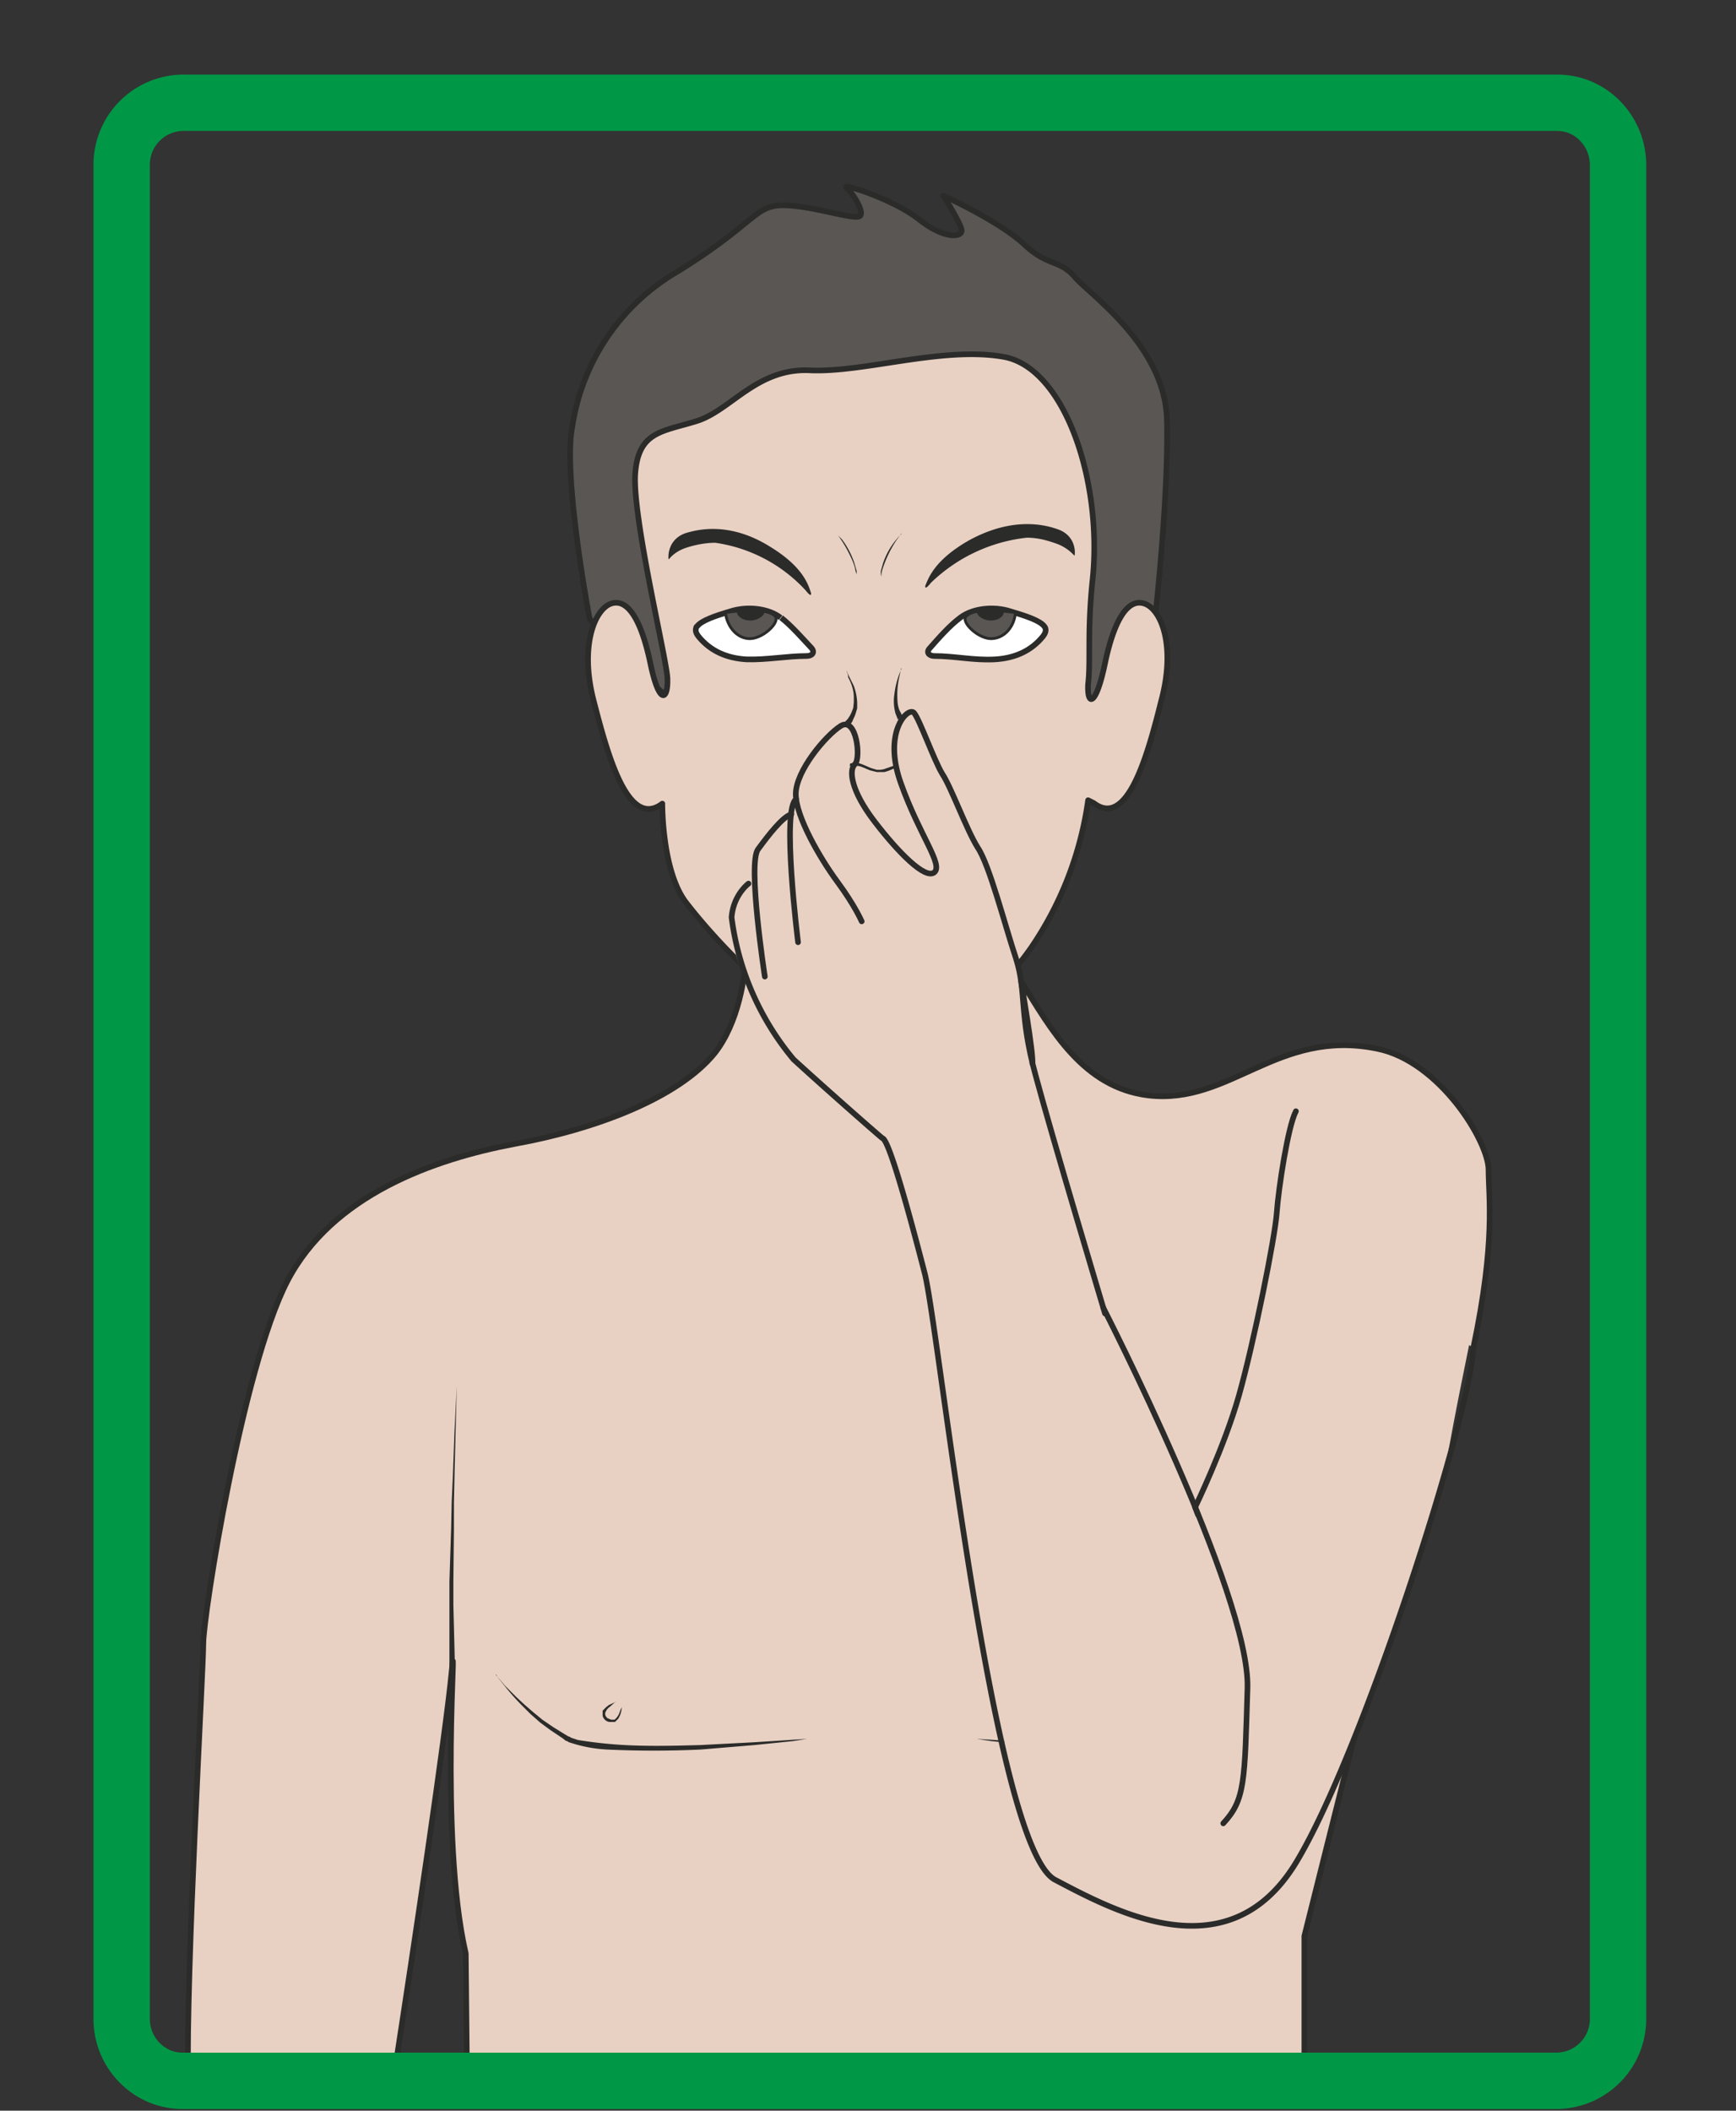<svg xmlns="http://www.w3.org/2000/svg" viewBox="0 0 385.3 468.3"><rect x="0" y="0" width="385.3" height="468.3" fill="#333333" stroke="none"/><defs><clipPath id="a"><path d="M0 374.7h308.3V0H0v374.7z"/></clipPath><clipPath id="b"><path d="M0 374.7h308.3V0H0v374.7z"/></clipPath></defs><g clip-path="url(#a)" transform="matrix(1.25 0 0 -1.25 0 468.3)"><path stroke-linejoin="round" d="M132.4 205.2c0-3.8-1.3-12.2-5.5-17.5-6.4-7.9-21.1-13.5-35.5-16.1-14.3-2.7-32.4-9-40.4-24.4-8-15.5-14.9-59.3-14.9-64.3S33 25 33.4 5.3l36.8 2.5c3.2 20.7 9 59.5 10 70.2 1.1 10.7-2.3-29.4 2.5-50.1l.2-20.1 148.7-4.3V31s8.7 34.8 9 35.7" stroke="#2b2b2a" stroke-linecap="round" stroke-miterlimit="10" fill="#e8d1c3"/><path d="M88 77.4l1.7-2 2-2 1.4-1.3 1.5-1.3 1.7-1.4 1.9-1.3 2.1-1.3.5-.3.2-.1h.1l.3-.2 1.2-.4a78.6 78.6 0 0110.8-1c3.7-.1 7.5 0 11 .1l9.6.5 9.3.6-2.5-.4-6.8-.7-9.6-.8a180.3 180.3 0 00-16.6 0c-1.9.1-3.7.4-5.5.9l-1.3.4-.3.2h-.1l-.2.1-.5.4-2.1 1.4-1.9 1.4-1.7 1.5-1.4 1.4a40.9 40.9 0 00-3.2 3.6l-1.2 1.5-.3.5M228.7 77.4l-.4-.5-1.1-1.6-2-2.2a20.7 20.7 0 00-2.7-2.7l-1.6-1.5-2-1.4-2-1.4-.6-.4h-.1l-.1-.1-.4-.2-1.2-.4c-1.8-.5-3.6-.8-5.5-1l-5.6-.2c-3.8 0-7.5 0-11 .3l-9.6.8-6.8.7-2.6.4 9.4-.6 9.6-.5a182.6 182.6 0 0116.5 0c1.9.2 3.7.4 5.3.9l1.2.4.3.1v.1h.2l.6.4 2 1.3 2 1.3 1.7 1.4 1.5 1.3 1.3 1.2a40 40 0 013.7 4.1" fill="#2b2b2a"/><path d="M109.3 72.6l-1-.9c-.3-.2-.6-.5-.8-1a.7.7 0 010-.5c0-.2.2-.3.3-.5l.7-.3h.6c.3.2.6.6.8 1l.3.8.2.4s0-.6-.3-1.4l-.3-.6-.6-.6h-.9c-.3 0-.5.1-.8.3-.2.2-.4.4-.5.8v.9l.6.6.5.4 1.3.6M209 72.6l-1.1-.9c-.3-.2-.7-.5-.8-1a.7.7 0 01-.1-.5c0-.2.2-.3.4-.5l.6-.3h.6c.4.2.7.6.8 1l.4.8.1.4-.2-1.4-.3-.6-.6-.6h-.9c-.3 0-.5.1-.8.3-.2.2-.5.4-.6.8 0 .3 0 .6.2.9 0 .2.3.4.5.6l.5.4 1.2.6" fill="#2b2b2a"/><path d="M205.2 265.9s2.3 20.8 2 34c-.2 13.2-13.5 22.3-16.3 25.5-2.8 3.3-4.8 1.8-9.2 6-4.5 4.1-14.2 8.5-14.2 8.5s2.8-4.4 3.2-5.9c.5-1.5-2.8-2-7.4 1.6-4.6 3.7-14.2 6.7-13 5.7 1.2-1 3.2-4.3 2.4-5-1-.8-8.6 1.9-13.7 1.9-5 0-5-3.3-18.6-11.7a38.5 38.5 0 01-18.8-27.7c-1.7-8.6 3.1-34.2 3.1-34 0 0 57.9-72.7 100.5 1" fill="#595654"/><path stroke-linejoin="round" d="M205.2 265.9s2.3 20.8 2 34c-.2 13.2-13.5 22.3-16.3 25.5-2.8 3.3-4.8 1.8-9.2 6-4.5 4.1-14.2 8.5-14.2 8.5s2.8-4.4 3.2-5.9c.5-1.5-2.8-2-7.4 1.6-4.6 3.7-14.2 6.7-13 5.7 1.2-1 3.2-4.3 2.4-5-1-.8-8.6 1.9-13.7 1.9-5 0-5-3.3-18.6-11.7a38.5 38.5 0 01-18.8-27.7c-1.7-8.6 3.1-34.2 3.1-34 0 0 57.9-72.7 100.5 1z" stroke="#2b2b2a" stroke-linecap="round" stroke-miterlimit="10" fill="none"/><path stroke-linejoin="round" d="M193.2 253.2c-.2-4 1.4-4 3 3.7 1.6 7.6 4 11.6 7 10.6s5.6-7.5 3-17.2c-2.4-9.6-6-22.8-12-18.2l-1 .5a61.4 61.4 0 00-10-26c-7-10.2-17.4-16.7-29.8-16-12.4.9-27.5 18.5-31.7 24-4.2 5.7-4.1 17.4-4.1 17.4-6.1-4.6-9.7 8.6-12.2 18.3-2.5 9.7.2 16.2 3.1 17.2 3 1 5.4-3 7-10.7 1.6-7.6 3.2-6.4 3-2.4-.3 4-6.3 28.8-5.7 36.3.6 7.4 4.8 7.3 10.9 9.2 6.1 1.9 10.7 9.5 20.2 9 9.6-.4 23.5 4.3 34.3 2.4s17.6-22 15.8-39.5c-1-9.5-.3-14.3-.8-18.6" stroke="#2b2b2a" stroke-linecap="round" stroke-miterlimit="10" fill="#e8d1c3"/><path d="M81.1 128.5l-.2-7.9-.2-8-.1-4.6v-4.8l-.1-9.2v-4.3l.1-3.8.2-7.9h-1v16l.3 9.3.1 4.7.2 4.5.3 8.1.4 8M234.4 127.6l-.2-8c0-2.3 0-5-.2-8V107l-.1-4.7-.1-9.3v-4.2l.1-3.9.2-7.8h-1V93a205637.8 205637.8 0 00.4 14l.2 4.6.4 8 .3 8" fill="#2b2b2a"/><path d="M190.8 276c.2 1.1-.1 3.7-3 4.7-2 .7-7.8 2.4-15.8-2-6.3-3.6-7.2-6.9-7.7-8 0-.1-.2-1 1 .5a29 29 0 0017 8c2.2 0 4-.6 5.4-1.1 2.1-.8 3-2.1 3-2M118.7 275.4c-.1 1.1.2 3.6 3 4.6 2 .6 7.8 2.2 15.2-2.5 6-3.7 6.7-7 7.1-8.1 0-.1.2-1-1 .5a27 27 0 01-16 8.4c-2 0-4-.5-5.2-.9-2.1-.7-3-2-3-2" fill-rule="evenodd" fill="#2b2b2a"/><path d="M138.7 265c1.8-1.4 3.8-3.7 5.4-5.4.6-.7.2-1.4-.9-1.4-3.5 0-7-.7-10.6-.6-3.6.2-6.5 1.5-8.6 4.1-.3.4-.6.9-.4 1.5 0 0 0 .2.2.3.8 1 3.1 1.8 5.8 2.6 3 1 6.8.6 9-1.1" stroke="#2b2b2a" stroke-miterlimit="10" fill="#fff"/><path d="M137.6 265.3c1.1-1-2.3-4.3-4.8-4-2.1.2-3.7 2.2-4 4.6 0 0 7 1.2 8.8-.6" fill-rule="evenodd" fill="#595654"/><path stroke-linejoin="round" d="M137.6 265.3c1.1-1-2.3-4.3-4.8-4-2.1.2-3.7 2.2-4 4.6 0 0 7 1.2 8.8-.6z" stroke="#2b2b2a" stroke-linecap="round" stroke-miterlimit="10" stroke-width=".5" fill="none"/><path d="M135.6 265.6c-.4-.6-1.4-1.1-2.3-1.1-1 0-1.8.3-2.3 1-.7 1.3 1.4 1.1 2.3 1.1.9 0 3 0 2.3-1" fill-rule="evenodd" fill="#2b2b2a"/><path d="M170.5 265c-1.9-1.4-3.9-3.7-5.4-5.4-.7-.7-.2-1.4.8-1.4 3.6 0 7-.8 10.7-.6 3.6.2 6.5 1.5 8.6 4.1.3.4.6.9.4 1.5l-.2.3c-.8 1-3.2 1.8-5.9 2.6-3 1-6.8.6-9-1.1" stroke="#2b2b2a" stroke-miterlimit="10" fill="#fff"/><path d="M171.6 265.3c-1.2-1 2.3-4.3 4.7-4 2.2.2 3.8 2.2 4 4.6 0 0-6.9 1.2-8.7-.6" fill-rule="evenodd" fill="#595654"/><path stroke-linejoin="round" d="M171.6 265.3c-1.2-1 2.3-4.3 4.7-4 2.2.2 3.8 2.2 4 4.6 0 0-6.9 1.2-8.7-.6z" stroke="#2b2b2a" stroke-linecap="round" stroke-miterlimit="10" stroke-width=".5" fill="none"/><path d="M173.6 265.6c.3-.6 1.4-1.1 2.3-1.1.9 0 1.8.3 2.2 1 .7 1.3-1.3 1.1-2.2 1.1-1 0-3.1 0-2.3-1" fill-rule="evenodd" fill="#2b2b2a"/><path d="M148.5 279.9l.3-.3.7-.7a15 15 0 002.2-4.2l.4-1.4v-.6-.4-.4.8l-.2.6c-.1.8-.5 1.8-1 2.8a20.8 20.8 0 01-2.1 3.5l-.3.3M160 279.9l-.2-.3-.6-.8a20.8 20.8 0 01-2.6-5.5l-.1-.6v-.4-.4.4l-.1.4v.6l.4 1.4a13.1 13.1 0 003.3 5.2M146.4 241.6v-.3-.8l.5-1.1a2 2 0 011.4-.8c.5 0 1.2 0 1.8.3.7.2 1.5.4 2.3.3.8-.2 1.5-.6 2.3-.9l1-.3h.6l.6.1 2.3.8.6.2h.6c.5 0 .9 0 1.2-.2l1-.3h1c.7.2 1.1.7 1.4 1.2.2.5.3 1 .3 1.6 0 .5 0 .9-.2 1.2l-.5.7-.2.2.2-.2c.2-.1.4-.3.6-.7.1-.3.3-.7.3-1.2s0-1.1-.3-1.7a2.5 2.5 0 00-2.6-1.5c-.4 0-.8.1-1.1.3a3 3 0 01-1 .2h-.6l-.6-.2c-.7-.3-1.4-.7-2.3-.9h-1.3l-1.2.3c-.8.3-1.5.7-2.2.8-.7.2-1.4 0-2-.2a5 5 0 00-2-.2c-.7.1-1.3.5-1.5 1-.3.4-.4.8-.4 1.2a3.7 3.7 0 000 1.1M150.3 256v-.4l.5-1.1.8-1.6a9.9 9.9 0 00.6-3v-1l-.3-1a4 4 0 00-.3-.7l-.3-.7-.3-.4-.3-.4-.8.6.3.4.3.3.4.6.3.6.3.8.1 1v.9c0 1.3-.5 2.6-1 3.5 0 .5-.2.9-.3 1.1v.5M160 256l-.3-1.4a14.9 14.9 0 01-.3-4.9c.1-.5.2-1 .4-1.3l.5-1 .2-.2-.9-.6-.2.4-.4 1a8.2 8.2 0 00-.2 3.4 15.2 15.2 0 001.3 4.6" fill="#2b2b2a"/><path d="M228.7 179.6s8.6 0 12.9-2.3 22.4-4.5 22.8-15.2c.5-10.8-4.7-29.4-8-49.6-1.3-7.5-18-54.4-22-60.3a73.4 73.4 0 00-20-19c-5.7-2.7-12.5-3.5-18.2 2-5.6 5.5-9.9 6.6-9.9 6.6s-3.2 3.7-5.4 11.8c-2.2 8-11 56.6-11 56.6s-8 44.5-9.3 49.1c-1.2 4.7-4.9 14.1-4.9 14.1s-16.2 13.3-19 18.7c-2.7 5.3-6.7 12.2-6.6 16.9s2.9 8.7 2.9 8.7l2.7 7.7 5.7 5.2 1.3 7.5s3.7 6.2 4.8 6.7c1 .4 3.9-1.1 3.9-1.1 0-4.4-1.5-6.7 0-9s12.8-16.8 14.5-14.9c1.7 2-3.7 9.7-5 13.5-1.4 3.8-3 12.6-1.6 13.5 1.4.9 2.6 4.5 5.1-.2 2.5-4.8 10.2-24.4 10.4-24.7 0-.2 6.2-18.5 6.7-23.7.6-5.3 7.5-32.5 9.5-39.2a261 261 0 019.8-26.5c2.5-5.2 12.3-24.7 11.7-24.8 0 0-25.5 24.8-24.5 27.7 1 3-2.6 17-2.4 19.9.3 3-8.6 11.5-8.2 14.2.4 2.7 4.7 22.2 5.1 23.2.2.4 2.8-8.3 11-10.7 4.6-1.3 13.9-4 18.7-3 12.3 2.5 16.5.6 16.5.6" fill="#e8d1c3"/><path stroke-linejoin="round" d="M261.6 135.4c4 19 2.7 26.7 2.7 31.6 0 5-8.7 19.3-19.8 21.5-17.7 3.6-26-10-40.6-8.3-11.6 1.4-17.3 11.7-22.6 20.3 0 0 2.3-13.4 2-14.6" stroke="#2b2b2a" stroke-linecap="round" stroke-miterlimit="10" fill="#e8d1c3"/><path stroke-linejoin="round" d="M196.2 141.5c-.3 1-9.4 31.4-12.3 42.2-3 10.9-1.6 14.8-3.5 20.8-2 6-4.7 16.6-6.8 19.7-2 3.2-4.7 10.7-6.3 13.1-1.5 2.5-4 9.6-5 10.8-1 1.2-5.7-3.3-2.3-12.6 3.3-9.2 7.5-14.3 5.9-15.7-1.6-1.3-6.3 3.4-10.6 9s-4.6 9.2-3.5 10.2c1.1 1 .3 8.5-2.5 6.8-2.7-1.7-8-8-8-12.1 0-4 4.3-11.4 7.4-15.6s4.3-7 4.3-7M141.7 207.4s-3 23.9-.3 25.4" stroke="#2b2b2a" stroke-linecap="round" stroke-miterlimit="10" fill="none"/><path stroke-linejoin="round" d="M135.8 201.3s-3.1 20.1-1.2 22.6c1.9 2.6 4.4 5.8 5.9 6.2" stroke="#2b2b2a" stroke-linecap="round" stroke-miterlimit="10" fill="none"/><path stroke-linejoin="round" d="M261.6 135.4c-.5-11.9-19.7-72-31.5-91.4-11.9-19.5-31.8-8.8-42.8-3-11 5.9-20.6 97.8-23.1 107.6-2.5 9.7-6.3 23.7-7.5 24-.1 0-9.9 8.6-15.8 14a49 49 0 00-11 25.2c.3 4 3 6 3 6" stroke="#2b2b2a" stroke-linecap="round" stroke-miterlimit="10" fill="none"/><path stroke-linejoin="round" d="M217.2 51c3.9 4.2 3.8 7.4 4.3 24s-25.6 67.5-25.6 67.5" stroke="#2b2b2a" stroke-linecap="round" stroke-miterlimit="10" fill="none"/><path d="M212.7 105.8l-.5 1.3s5.2 10.7 7.8 19.9 6.4 28 6.7 32.4c.3 4.3 2 15.4 3.4 18" stroke="#2b2b2a" stroke-linecap="round" stroke-miterlimit="10" fill="none"/></g><g clip-path="url(#b)" transform="matrix(1.25 0 0 -1.25 0 468.3)"><path d="M287.3 16.4a11 11 0 00-10.9-11.1h-244c-6 0-10.8 5-10.8 11v329a11 11 0 0010.9 11.1h244c6 0 10.8-5 10.8-11.1v-329z" stroke="#009847" stroke-miterlimit="10" stroke-width="10" fill="none"/></g></svg>